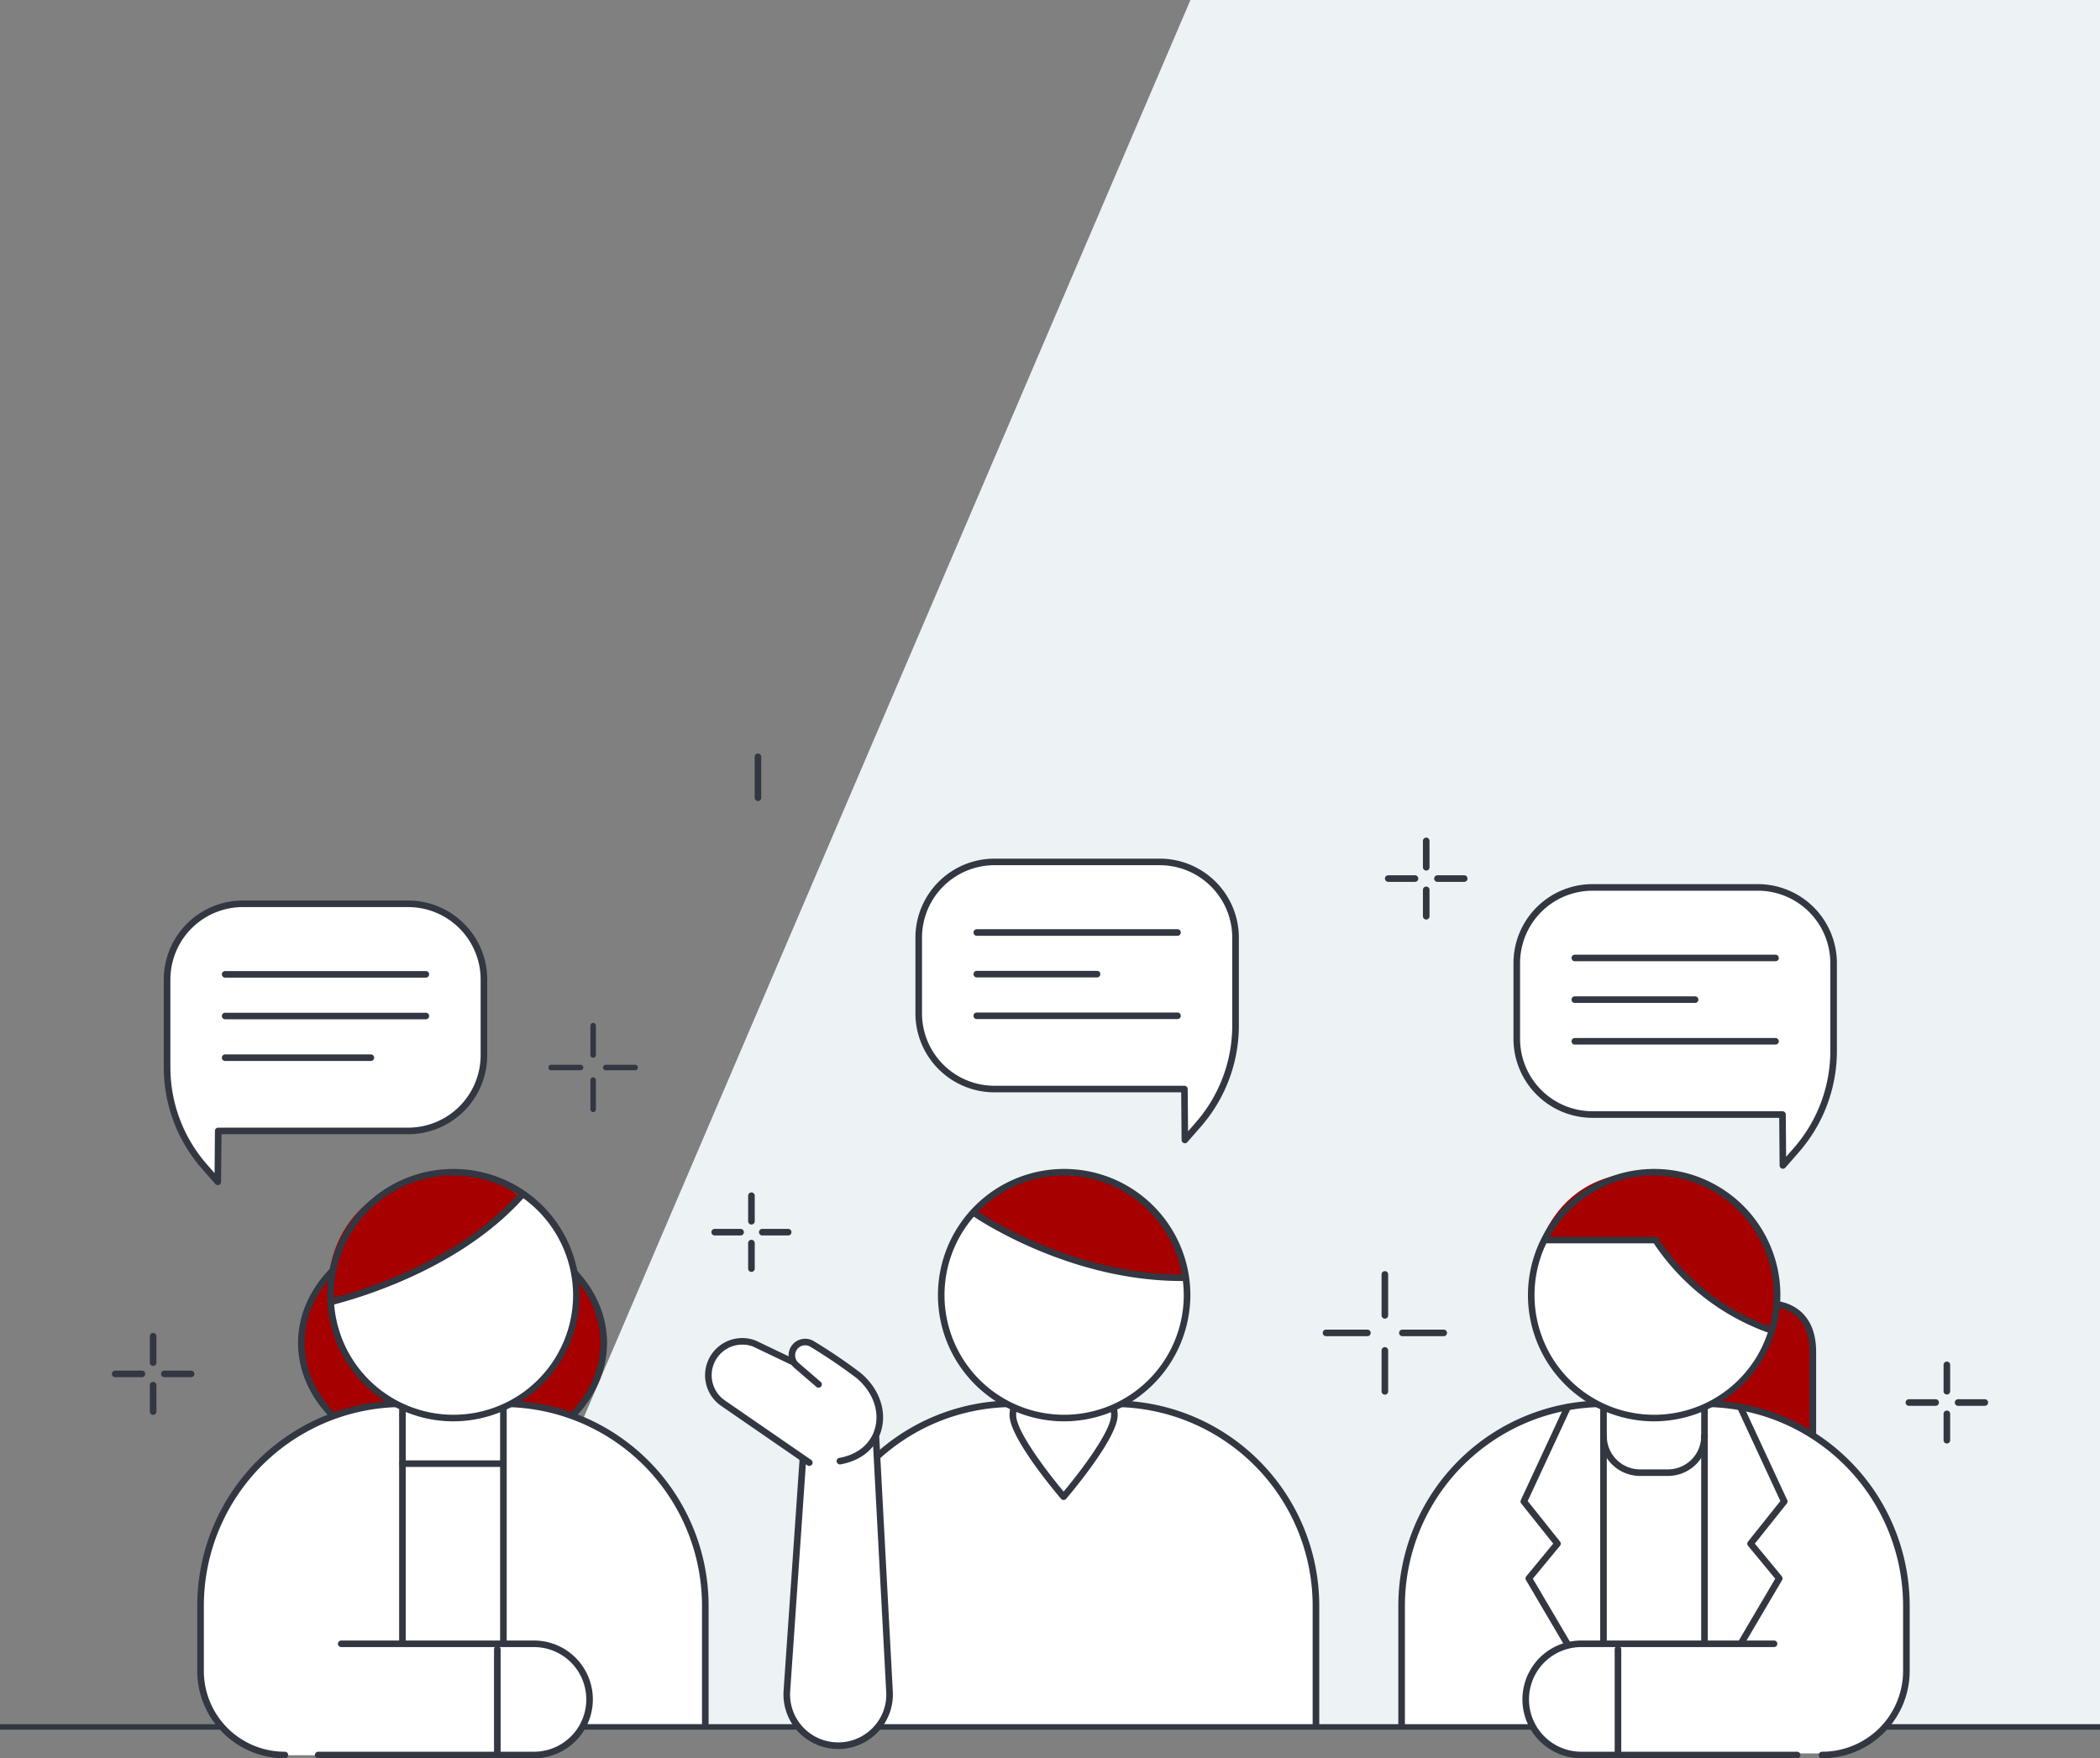 <svg height="314" viewBox="0 0 375 314" width="375" xmlns="http://www.w3.org/2000/svg"><rect x="0" y="0" width="375" height="314" fill="#808080" stroke="none"/><clipPath id="a"><path d="m0 30h375v314h-375z"/></clipPath><clipPath id="b"><path d="m0 151h375v193h-375z"/></clipPath><g clip-path="url(#a)" transform="translate(0 -30)"><path d="m214.757 0h149.581v338.242h-294.338z" fill="#edf2f4" transform="translate(10.662)"/><g clip-path="url(#b)"><path d="m572.61 228.858s6.876.065 6.876 8.544v28.971h-37.676v-33.564z" fill="#a60000" transform="translate(-255.766 34.023)"/><path d="m578.875 266.345h-37.675a.588.588 0 0 1 -.589-.587v-33.558a.587.587 0 0 1 .514-.582l30.8-3.952a.435.435 0 0 1 .081 0c.074 0 7.46.174 7.46 9.13v28.971a.588.588 0 0 1 -.59.587m-37.086-1.173h36.5v-28.393c0-7.543-5.685-7.936-6.256-7.956l-30.241 3.88z" fill="#323741" transform="translate(-255.155 34.638)"/><path d="m468.994 322.817v-21.545a36.171 36.171 0 0 1 36.144-35.985h19.094l28.3 57.885" fill="#fff" transform="translate(-218.705 15.403)"/><path d="m551.924 323.145a.589.589 0 0 1 -.53-.33l-28.142-57.555h-18.725a35.517 35.517 0 0 0 -35.555 35.4v21.54a.589.589 0 0 1 -1.178 0v-21.541a36.694 36.694 0 0 1 36.733-36.572h19.093a.589.589 0 0 1 .53.33l28.3 57.884a.588.588 0 0 1 -.529.844" fill="#323741" transform="translate(-218.094 16.017)"/><path d="m0 0h14.805v12.789h-14.805z" fill="#fff" transform="translate(312.603 330.339)"/><path d="m578.951 265.287a36.17 36.17 0 0 1 36.144 35.985v11.767a15 15 0 0 1 -15.037 14.972" fill="#fff" transform="translate(-274.67 15.403)"/><path d="m599.447 327.983a.587.587 0 1 1 0-1.173 14.433 14.433 0 0 0 14.448-14.385v-11.767a35.517 35.517 0 0 0 -35.554-35.4.587.587 0 1 1 0-1.173 36.694 36.694 0 0 1 36.733 36.571v11.767a15.61 15.61 0 0 1 -15.627 15.558" fill="#323741" transform="translate(-274.059 16.017)"/><path d="m254.277 322.463v-21.191a36.17 36.17 0 0 1 36.143-35.985h17.848a36.17 36.17 0 0 1 36.144 35.985v21.191" fill="#fff" transform="translate(-109.42 15.403)"/><path d="m343.8 322.436a.588.588 0 0 1 -.589-.587v-21.191a35.517 35.517 0 0 0 -35.554-35.4h-17.848a35.517 35.517 0 0 0 -35.554 35.4v21.192a.589.589 0 0 1 -1.179 0v-21.192a36.694 36.694 0 0 1 36.733-36.571h17.848a36.694 36.694 0 0 1 36.733 36.571v21.192a.588.588 0 0 1 -.589.587" fill="#323741" transform="translate(-108.809 16.017)"/><path d="m323.694 383.317h-318.623a.492.492 0 1 1 0-.978h318.623a.492.492 0 1 1 0 .978" fill="#323741" transform="translate(-13.648 -44.426)"/><path d="m0 0h16.764v9.321h-16.764z" fill="#fff" transform="translate(49.71 334.132)"/><path d="m122.856 220.87c0 11.735-12.091 21.248-27.005 21.248s-27.006-9.518-27.006-21.248 12.091-21.248 27.006-21.248 27.005 9.513 27.005 21.248" fill="#a60000" transform="translate(-15.04 48.967)"/><path d="m95.24 242.091c-15.215 0-27.595-9.795-27.595-21.834s12.379-21.834 27.595-21.834 27.594 9.794 27.594 21.834-12.379 21.834-27.594 21.834m0-42.495c-14.566 0-26.416 9.268-26.416 20.661s11.85 20.661 26.416 20.661 26.416-9.268 26.416-20.661-11.85-20.657-26.416-20.657" fill="#323741" transform="translate(-14.429 49.58)"/><path d="m121.791 279.418h-22.891l2.486-22.312h20.409z" fill="#fff" transform="translate(-30.335 19.586)"/><g fill="#323741"><path d="m657.642 264.811h-4.729a.587.587 0 1 1 0-1.173h4.729a.587.587 0 1 1 0 1.173" transform="translate(-312.015 16.246)"/><path d="m675.529 264.811h-4.729a.587.587 0 1 1 0-1.173h4.729a.587.587 0 1 1 0 1.173" transform="translate(-321.118 16.246)"/><path d="m666.672 255.761a.588.588 0 0 1 -.589-.587v-4.709a.589.589 0 0 1 1.178 0v4.709a.588.588 0 0 1 -.589.587" transform="translate(-319.018 23.279)"/><path d="m666.672 273.648a.588.588 0 0 1 -.589-.587v-4.708a.589.589 0 0 1 1.178 0v4.708a.588.588 0 0 1 -.589.587" transform="translate(-319.018 14.137)"/><path d="m5.319 254.345h-4.729a.587.587 0 1 1 0-1.173h4.729a.587.587 0 1 1 0 1.173" transform="translate(20 21.596)"/><path d="m23.205 254.345h-4.729a.587.587 0 1 1 0-1.173h4.729a.587.587 0 1 1 0 1.173" transform="translate(10.896 21.596)"/><path d="m14.348 245.3a.588.588 0 0 1 -.589-.587v-4.713a.589.589 0 0 1 1.178 0v4.709a.588.588 0 0 1 -.589.587" transform="translate(12.997 28.629)"/><path d="m14.348 263.182a.588.588 0 0 1 -.589-.587v-4.708a.589.589 0 0 1 1.178 0v4.708a.588.588 0 0 1 -.589.587" transform="translate(12.997 19.486)"/><path d="m468.3 73.405h-4.729a.587.587 0 1 1 0-1.173h4.729a.587.587 0 1 1 0 1.173" transform="translate(-215.646 114.08)"/><path d="m486.189 73.405h-4.729a.587.587 0 1 1 0-1.173h4.729a.587.587 0 1 1 0 1.173" transform="translate(-224.749 114.08)"/><path d="m477.332 64.354a.588.588 0 0 1 -.589-.587v-4.708a.589.589 0 0 1 1.178 0v4.709a.588.588 0 0 1 -.589.587" transform="translate(-222.649 121.113)"/><path d="m477.332 82.241a.588.588 0 0 1 -.589-.587v-4.708a.589.589 0 0 1 1.178 0v4.709a.588.588 0 0 1 -.589.587" transform="translate(-222.649 111.971)"/><path d="m164.44 142.436h-5.254a.489.489 0 1 1 0-.978h5.254a.489.489 0 1 1 0 .978" transform="translate(-60.771 78.696)"/><path d="m184.312 142.436h-5.254a.489.489 0 1 1 0-.978h5.254a.489.489 0 1 1 0 .978" transform="translate(-70.886 78.696)"/><path d="m174.472 132.381a.49.49 0 0 1 -.491-.489v-5.23a.491.491 0 0 1 .982 0v5.23a.49.49 0 0 1 -.491.489" transform="translate(-68.551 86.509)"/><path d="m174.472 152.252a.49.49 0 0 1 -.491-.489v-5.23a.491.491 0 0 1 .982 0v5.23a.49.49 0 0 1 -.491.489" transform="translate(-68.551 76.353)"/><path d="m448.277 239.371h-7.339a.587.587 0 1 1 0-1.173h7.339a.587.587 0 1 1 0 1.173" transform="translate(-204.125 29.25)"/><path d="m476.034 239.371h-7.334a.587.587 0 1 1 0-1.173h7.339a.587.587 0 1 1 0 1.173" transform="translate(-218.253 29.25)"/><path d="m462.29 225.324a.588.588 0 0 1 -.589-.587v-7.307a.589.589 0 0 1 1.178 0v7.307a.588.588 0 0 1 -.589.587" transform="translate(-214.993 40.164)"/><path d="m462.29 253.082a.588.588 0 0 1 -.589-.587v-7.307a.589.589 0 0 1 1.178 0v7.312a.588.588 0 0 1 -.589.587" transform="translate(-214.993 25.977)"/><path d="m234.3 36.238a.588.588 0 0 1 -.589-.587v-7.306a.589.589 0 0 1 1.178 0v7.307a.588.588 0 0 1 -.589.587" transform="translate(-98.952 136.813)"/><path d="m223.195 202.575h-4.576a.587.587 0 1 1 0-1.173h4.576a.587.587 0 1 1 0 1.173" transform="translate(-90.971 48.058)"/><path d="m240.5 202.575h-4.576a.587.587 0 1 1 0-1.173h4.576a.587.587 0 1 1 0 1.173" transform="translate(-99.779 48.058)"/><path d="m231.932 193.818a.588.588 0 0 1 -.589-.587v-4.556a.589.589 0 0 1 1.178 0v4.556a.588.588 0 0 1 -.589.587" transform="translate(-97.747 54.862)"/><path d="m231.932 211.125a.588.588 0 0 1 -.589-.587v-4.557a.589.589 0 0 1 1.178 0v4.557a.588.588 0 0 1 -.589.587" transform="translate(-97.747 46.017)"/></g><path d="m261.318 269.172 2.42 45.41a9.178 9.178 0 1 1 -18.327-.142l3.482-50.44 7.039-2.9z" fill="#fff" transform="translate(-104.896 17.545)"/><path d="m253.956 324.179h-.223a9.743 9.743 0 0 1 -9.522-10.39l3.482-50.439a.586.586 0 0 1 .362-.5l7.038-2.9a.589.589 0 0 1 .716.217l5.386 8.076a.583.583 0 0 1 .1.293l2.421 45.41a9.746 9.746 0 0 1 -9.759 10.242m-5.113-60.389-3.456 50.076a8.568 8.568 0 0 0 8.372 9.125 8.567 8.567 0 0 0 6.364-2.594 8.446 8.446 0 0 0 2.414-6.406l-2.412-45.25-5.029-7.54z" fill="#323741" transform="translate(-104.285 18.159)"/><path d="m241.2 250.163-4.708-1.827-11.4-5.452a6.058 6.058 0 0 0 -5.612 10.641l15.42 10.622" fill="#fff" transform="translate(-90.378 27.056)"/><path d="m234.288 264.121a.585.585 0 0 1 -.335-.1l-15.408-10.623a6.645 6.645 0 0 1 6.156-11.672l.047.02 11.395 5.452 4.667 1.802a.587.587 0 1 1 -.428 1.094l-4.708-1.828-11.414-5.456a5.471 5.471 0 0 0 -5.045 9.618l15.408 10.623a.586.586 0 0 1 -.335 1.069" fill="#323741" transform="translate(-89.771 27.669)"/><path d="m251.993 250.3-3.951-3.405a2.373 2.373 0 0 1 2.817-3.8 94.989 94.989 0 0 1 8.269 5.6c6.159 5.168 4.67 13.873-3.311 15.308" fill="#fff" transform="translate(-105.827 26.935)"/><path d="m255.2 263.971a.586.586 0 0 1 -.1-1.164c3.3-.594 5.629-2.543 6.38-5.347.827-3.086-.454-6.51-3.345-8.935a95.656 95.656 0 0 0 -8.2-5.553 1.786 1.786 0 0 0 -2.119 2.862l3.952 3.406a.585.585 0 0 1 .059.828.592.592 0 0 1 -.831.06l-3.951-3.406a2.962 2.962 0 0 1 3.516-4.744 93.139 93.139 0 0 1 8.336 5.65c3.243 2.722 4.67 6.605 3.724 10.135-.875 3.261-3.539 5.521-7.309 6.2a.563.563 0 0 1 -.106.01" fill="#323741" transform="translate(-105.213 27.548)"/><path d="m336.055 276.424a.591.591 0 0 1 -.448-.205c-.376-.438-9.2-10.762-9.2-14.928 0-4.314 4.33-7.824 9.652-7.824s9.652 3.51 9.652 7.824c0 4.166-8.828 14.49-9.2 14.928a.591.591 0 0 1 -.448.205m0-21.784c-4.672 0-8.473 2.984-8.473 6.651 0 2.928 5.745 10.385 8.473 13.637 2.728-3.252 8.473-10.709 8.473-13.637 0-3.667-3.8-6.651-8.473-6.651" fill="#323741" transform="translate(-146.13 21.445)"/><path d="m345.254 202.655a22.047 22.047 0 1 1 -22.047-21.95 22 22 0 0 1 22.047 21.95" fill="#fff" transform="translate(-133.282 58.636)"/><path d="m312.555 188.029s17.027 12.034 37.769 12.012c0 0 .367-18.372-22.165-18.372-10.282 0-12.411 4.24-15.6 6.36" fill="#a60000" transform="translate(-139.082 58.144)"/><path d="m349.847 207.027c-20.665 0-37.355-11.644-37.521-11.763a.584.584 0 0 1 -.138-.817.592.592 0 0 1 .822-.139c.164.116 16.562 11.546 36.838 11.546a.18.18 0 0 1 .056 0 .587.587 0 1 1 0 1.173z" fill="#323741" transform="translate(-138.839 51.738)"/><path d="m322.6 224.578a22.537 22.537 0 1 1 22.636-22.537 22.612 22.612 0 0 1 -22.636 22.537m0-43.9a21.363 21.363 0 1 0 21.457 21.363 21.434 21.434 0 0 0 -21.457-21.363" fill="#323741" transform="translate(-132.671 59.249)"/><path d="m560.448 276.906a6.546 6.546 0 0 1 -6.425 6.615h-5.181a6.546 6.546 0 0 1 -6.425-6.615" fill="#fff" transform="translate(-256.074 9.465)"/><path d="m553.412 283.5h-5.181a7.119 7.119 0 0 1 -7.015-7.2.589.589 0 0 1 1.179 0 5.942 5.942 0 0 0 5.836 6.029h5.181a5.941 5.941 0 0 0 5.836-6.029.589.589 0 0 1 1.179 0 7.119 7.119 0 0 1 -7.015 7.2" fill="#333740" transform="translate(-255.464 10.078)"/><path d="m0 0v54.894" fill="#fff" transform="translate(304.373 281.862)"/><path d="m578.527 322.551a.588.588 0 0 1 -.589-.587v-54.893a.589.589 0 0 1 1.178 0v54.894a.588.588 0 0 1 -.589.587" fill="#333740" transform="translate(-274.154 14.792)"/><path d="m0 0v54.894" fill="#fff" transform="translate(286.342 281.862)"/><path d="m541.805 322.551a.588.588 0 0 1 -.589-.587v-54.893a.589.589 0 0 1 1.179 0v54.894a.588.588 0 0 1 -.589.587" fill="#333740" transform="translate(-255.464 14.792)"/><path d="m579.422 319.048a.588.588 0 0 1 -.508-.883l12.7-21.575-4.856-5.885a.584.584 0 0 1 -.006-.737l5.781-7.249-7.644-16.474a.589.589 0 0 1 1.07-.492l7.8 16.8a.585.585 0 0 1 -.073.611l-5.711 7.16 4.815 5.836a.584.584 0 0 1 .053.669l-12.9 21.928a.589.589 0 0 1 -.509.29" fill="#333740" transform="translate(-274.61 15.341)"/><path d="m526.613 319.048a.588.588 0 0 1 -.509-.29l-12.9-21.928a.584.584 0 0 1 .053-.669l4.815-5.836-5.711-7.16a.585.585 0 0 1 -.073-.611l7.8-16.8a.591.591 0 0 1 .782-.286.585.585 0 0 1 .288.778l-7.644 16.474 5.781 7.248a.585.585 0 0 1 -.006.737l-4.856 5.885 12.7 21.575a.588.588 0 0 1 -.508.883" fill="#333740" transform="translate(-240.711 15.34)"/><path d="m558.4 352.967h-34.39a9.93 9.93 0 1 0 0 19.859h38.508" fill="#fff" transform="translate(-241.631 -29.412)"/><path d="m561.909 372.8h-38.509a10.516 10.516 0 1 1 0-21.032h34.389a.587.587 0 1 1 0 1.173h-34.389a9.343 9.343 0 1 0 0 18.686h38.507a.587.587 0 1 1 0 1.173" fill="#323741" transform="translate(-241.021 -28.799)"/><path d="m0 0v18.218" fill="#fff" transform="translate(288.925 324.539)"/><path d="m547.065 373.171a.588.588 0 0 1 -.589-.587v-18.217a.589.589 0 0 1 1.178 0v18.218a.588.588 0 0 1 -.589.587" fill="#323741" transform="translate(-258.141 -29.828)"/><path d="m515.878 202.655a22.047 22.047 0 1 0 22.047-21.95 22 22 0 0 0 -22.047 21.95" fill="#fff" transform="translate(-242.567 58.636)"/><path d="m558.332 208.513c-13.774-3.539-20.068-15.8-20.068-15.8-8.331 0-19.995.442-19.995.442l-2.287 6.988s1.3-19.753 21.067-19.421c20.547.345 22.245 15.617 22.924 20.9s-1.641 6.9-1.641 6.9" fill="#a60000" transform="translate(-242.62 58.632)"/><path d="m560.346 221.326a.584.584 0 0 1 -.2-.036 41.37 41.37 0 0 1 -20.1-15.837h-19.338a.587.587 0 1 1 0-1.173h19.662a.59.59 0 0 1 .513.3 39.809 39.809 0 0 0 19.668 15.612.586.586 0 0 1 -.2 1.137" fill="#323741" transform="translate(-244.726 46.586)"/><path d="m537.174 224.578a22.537 22.537 0 1 1 22.636-22.537 22.612 22.612 0 0 1 -22.636 22.537m0-43.9a21.363 21.363 0 1 0 21.457 21.363 21.434 21.434 0 0 0 -21.457-21.363" fill="#323741" transform="translate(-241.885 59.249)"/><path d="m131.1 322.328v-21.056a36.171 36.171 0 0 0 -36.144-35.985h-17.204l-11.42 10.98-16.91 46.062" fill="#fff" transform="translate(-5.154 15.403)"/><path d="m48.811 322.3a.588.588 0 0 1 -.553-.788l16.91-46.062a.591.591 0 0 1 .144-.22l11.42-10.979a.592.592 0 0 1 .41-.165h17.205a36.694 36.694 0 0 1 36.733 36.572v21.056a.589.589 0 0 1 -1.178 0v-21.055a35.517 35.517 0 0 0 -35.554-35.4h-16.968l-11.152 10.722-16.863 45.935a.59.59 0 0 1 -.553.385" fill="#323741" transform="translate(-4.544 16.017)"/><path d="m68.344 265.287a36.17 36.17 0 0 0 -36.144 35.985v11.767a15 15 0 0 0 15.037 14.971" fill="#fff" transform="translate(3.611 15.403)"/><path d="m46.626 327.983a15.61 15.61 0 0 1 -15.626-15.558v-11.767a36.694 36.694 0 0 1 36.733-36.571.587.587 0 1 1 0 1.173 35.517 35.517 0 0 0 -35.554 35.4v11.767a14.433 14.433 0 0 0 14.447 14.383.587.587 0 1 1 0 1.173" fill="#323741" transform="translate(4.222 16.017)"/><path d="m17.682 0h-17.682" fill="#fff" transform="translate(71.898 291.382)"/><path d="m122.763 287.129h-17.682a.587.587 0 1 1 0-1.173h17.682a.587.587 0 1 1 0 1.173" fill="#323741" transform="translate(-33.183 4.839)"/><path d="m123.037 202.655a22.047 22.047 0 1 1 -22.047-21.95 22 22 0 0 1 22.047 21.95" fill="#fff" transform="translate(-20.18 58.636)"/><path d="m78.575 203.98s-2.313-16.529 15.135-22.064c9.232-2.929 15.6.364 19.359 3.3-4.351 3.872-7.88 7.965-17.656 12.983s-16.838 5.784-16.838 5.784" fill="#a60000" transform="translate(-19.941 58.601)"/><path d="m100.519 224.578a22.537 22.537 0 1 1 22.636-22.537 22.612 22.612 0 0 1 -22.636 22.537m0-43.9a21.363 21.363 0 1 0 21.457 21.363 21.434 21.434 0 0 0 -21.457-21.363" fill="#323741" transform="translate(-19.64 59.249)"/><path d="m78.891 208.194a.586.586 0 0 1 -.144-1.155c5.134-1.295 22.741-6.478 33.771-18.838a.59.59 0 0 1 .832-.049.584.584 0 0 1 .049.828c-11.253 12.609-29.147 17.88-34.364 19.2a.589.589 0 0 1 -.145.018" fill="#323741" transform="translate(-19.853 54.905)"/><path d="m0 0v54.894" fill="#fff" transform="translate(89.895 281.862)"/><path d="m141.732 322.551a.588.588 0 0 1 -.589-.587v-54.893a.589.589 0 0 1 1.178 0v54.894a.588.588 0 0 1 -.589.587" fill="#333740" transform="translate(-51.838 14.792)"/><path d="m0 54.894v-54.894" fill="#fff" transform="translate(71.863 281.862)"/><path d="m105.01 322.551a.588.588 0 0 1 -.589-.587v-54.893a.589.589 0 0 1 1.178 0v54.894a.588.588 0 0 1 -.589.587" fill="#333740" transform="translate(-33.147 14.792)"/><path d="m336.414 67.352h-29.49a13.557 13.557 0 0 0 -13.547 13.487v13.586a13.557 13.557 0 0 0 13.547 13.487h33.9l.078 9.093 2.406-2.752a26.88 26.88 0 0 0 6.65-17.693v-15.721a13.557 13.557 0 0 0 -13.547-13.487" fill="#fff" transform="translate(-129.321 116.574)"/><path d="m340.293 116.979a.6.6 0 0 1 -.2-.036.588.588 0 0 1 -.385-.546l-.072-8.512h-33.323a14.121 14.121 0 0 1 -14.136-14.074v-13.585a14.121 14.121 0 0 1 14.136-14.074h29.487a14.121 14.121 0 0 1 14.136 14.074v15.721a27.466 27.466 0 0 1 -6.795 18.078l-2.406 2.752a.592.592 0 0 1 -.445.2m-33.98-49.654a12.944 12.944 0 0 0 -12.957 12.9v13.589a12.943 12.943 0 0 0 12.957 12.9h33.9a.588.588 0 0 1 .59.582l.064 7.546 1.385-1.585a26.3 26.3 0 0 0 6.505-17.308v-15.721a12.944 12.944 0 0 0 -12.957-12.9z" fill="#323741" transform="translate(-128.71 117.188)"/><path d="m0 0h35.792" fill="#fff" transform="translate(174.452 196.525)"/><path d="m349.729 93.1h-35.793a.587.587 0 1 1 0-1.173h35.793a.587.587 0 1 1 0 1.173" fill="#323741" transform="translate(-139.485 104.016)"/><path d="m0 0h21.427" fill="#fff" transform="translate(174.452 203.965)"/><path d="m335.363 108.315h-21.427a.587.587 0 1 1 0-1.173h21.427a.587.587 0 1 1 0 1.173" fill="#323741" transform="translate(-139.485 96.236)"/><path d="m0 0h35.792" fill="#fff" transform="translate(174.452 211.405)"/><path d="m349.729 123.534h-35.793a.587.587 0 1 1 0-1.173h35.793a.587.587 0 1 1 0 1.173" fill="#323741" transform="translate(-139.485 88.457)"/><path d="m33.575 82.649h29.489a13.557 13.557 0 0 1 13.547 13.487v13.586a13.557 13.557 0 0 1 -13.547 13.487h-33.9l-.078 9.093-2.406-2.752a26.88 26.88 0 0 1 -6.65-17.693v-15.721a13.557 13.557 0 0 1 13.545-13.487" fill="#fff" transform="translate(9.806 108.756)"/><path d="m28.473 132.276a.592.592 0 0 1 -.444-.2l-2.406-2.752a27.468 27.468 0 0 1 -6.795-18.078v-15.723a14.121 14.121 0 0 1 14.136-14.074h29.489a14.121 14.121 0 0 1 14.136 14.074v13.586a14.121 14.121 0 0 1 -14.136 14.074h-33.318l-.073 8.512a.588.588 0 0 1 -.385.546.6.6 0 0 1 -.2.036m4.491-49.654a12.944 12.944 0 0 0 -12.957 12.9v15.721a26.294 26.294 0 0 0 6.505 17.308l1.385 1.585.064-7.546a.588.588 0 0 1 .589-.582h33.9a12.944 12.944 0 0 0 12.957-12.9v-13.586a12.944 12.944 0 0 0 -12.957-12.9z" fill="#323741" transform="translate(10.417 109.369)"/><path d="m0 0h35.793" fill="#fff" transform="translate(40.23 204.003)"/><path d="m76.38 108.394h-35.793a.587.587 0 1 1 0-1.173h35.793a.587.587 0 1 1 0 1.173" fill="#323741" transform="translate(-.358 96.196)"/><path d="m0 0h35.793" fill="#fff" transform="translate(40.23 211.443)"/><path d="m76.38 123.612h-35.793a.587.587 0 1 1 0-1.173h35.793a.587.587 0 1 1 0 1.173" fill="#323741" transform="translate(-.358 88.418)"/><path d="m0 0h25.971" fill="#fff" transform="translate(40.23 218.884)"/><path d="m66.559 138.831h-25.971a.587.587 0 1 1 0-1.173h25.971a.587.587 0 1 1 0 1.173" fill="#323741" transform="translate(-.358 80.639)"/><path d="m553.895 76.663h-29.489a13.557 13.557 0 0 0 -13.547 13.487v13.586a13.557 13.557 0 0 0 13.547 13.487h33.9l.078 9.093 2.406-2.752a26.878 26.878 0 0 0 6.651-17.693v-15.721a13.557 13.557 0 0 0 -13.547-13.487" fill="#fff" transform="translate(-240.013 111.815)"/><path d="m557.775 126.291a.606.606 0 0 1 -.2-.036.587.587 0 0 1 -.385-.546l-.072-8.511h-33.318a14.121 14.121 0 0 1 -14.136-14.074v-13.586a14.121 14.121 0 0 1 14.136-14.074h29.489a14.121 14.121 0 0 1 14.131 14.074v15.722a27.464 27.464 0 0 1 -6.795 18.078l-2.406 2.752a.591.591 0 0 1 -.444.2m-33.975-49.653a12.943 12.943 0 0 0 -12.957 12.9v13.586a12.943 12.943 0 0 0 12.957 12.9h33.9a.588.588 0 0 1 .59.582l.064 7.546 1.385-1.585a26.3 26.3 0 0 0 6.505-17.307v-15.721a12.943 12.943 0 0 0 -12.957-12.9z" fill="#323741" transform="translate(-239.402 112.428)"/><path d="m0 0h35.792" fill="#fff" transform="translate(281.241 201.077)"/><path d="m567.211 102.408h-35.793a.587.587 0 1 1 0-1.173h35.792a.587.587 0 1 1 0 1.173" fill="#323741" transform="translate(-250.177 99.256)"/><path d="m0 0h21.427" fill="#fff" transform="translate(281.241 208.517)"/><path d="m552.845 117.627h-21.427a.587.587 0 1 1 0-1.173h21.427a.587.587 0 1 1 0 1.173" fill="#323741" transform="translate(-250.177 91.477)"/><path d="m0 0h35.792" fill="#fff" transform="translate(281.241 215.957)"/><path d="m567.211 132.846h-35.793a.587.587 0 1 1 0-1.173h35.792a.587.587 0 1 1 0 1.173" fill="#323741" transform="translate(-250.177 83.698)"/><path d="m79.15 352.967h34.39a9.93 9.93 0 1 1 0 19.859h-38.508" fill="#fff" transform="translate(-18.189 -29.412)"/><path d="m112.929 372.8h-38.507a.587.587 0 1 1 0-1.173h38.507a9.343 9.343 0 1 0 0-18.686h-34.39a.587.587 0 1 1 0-1.173h34.39a10.516 10.516 0 1 1 0 21.032" fill="#323741" transform="translate(-17.578 -28.799)"/><path d="m0 0v18.218" fill="#fff" transform="translate(88.807 324.539)"/><path d="m139.517 373.171a.588.588 0 0 1 -.589-.587v-18.217a.589.589 0 0 1 1.178 0v18.218a.588.588 0 0 1 -.589.587" fill="#323741" transform="translate(-50.71 -29.828)"/><path d="m685.5 383.317h-41.339a.489.489 0 1 1 0-.978h41.339a.489.489 0 1 1 0 .978" fill="#323741" transform="translate(-307.61 -44.426)"/></g></g></svg>